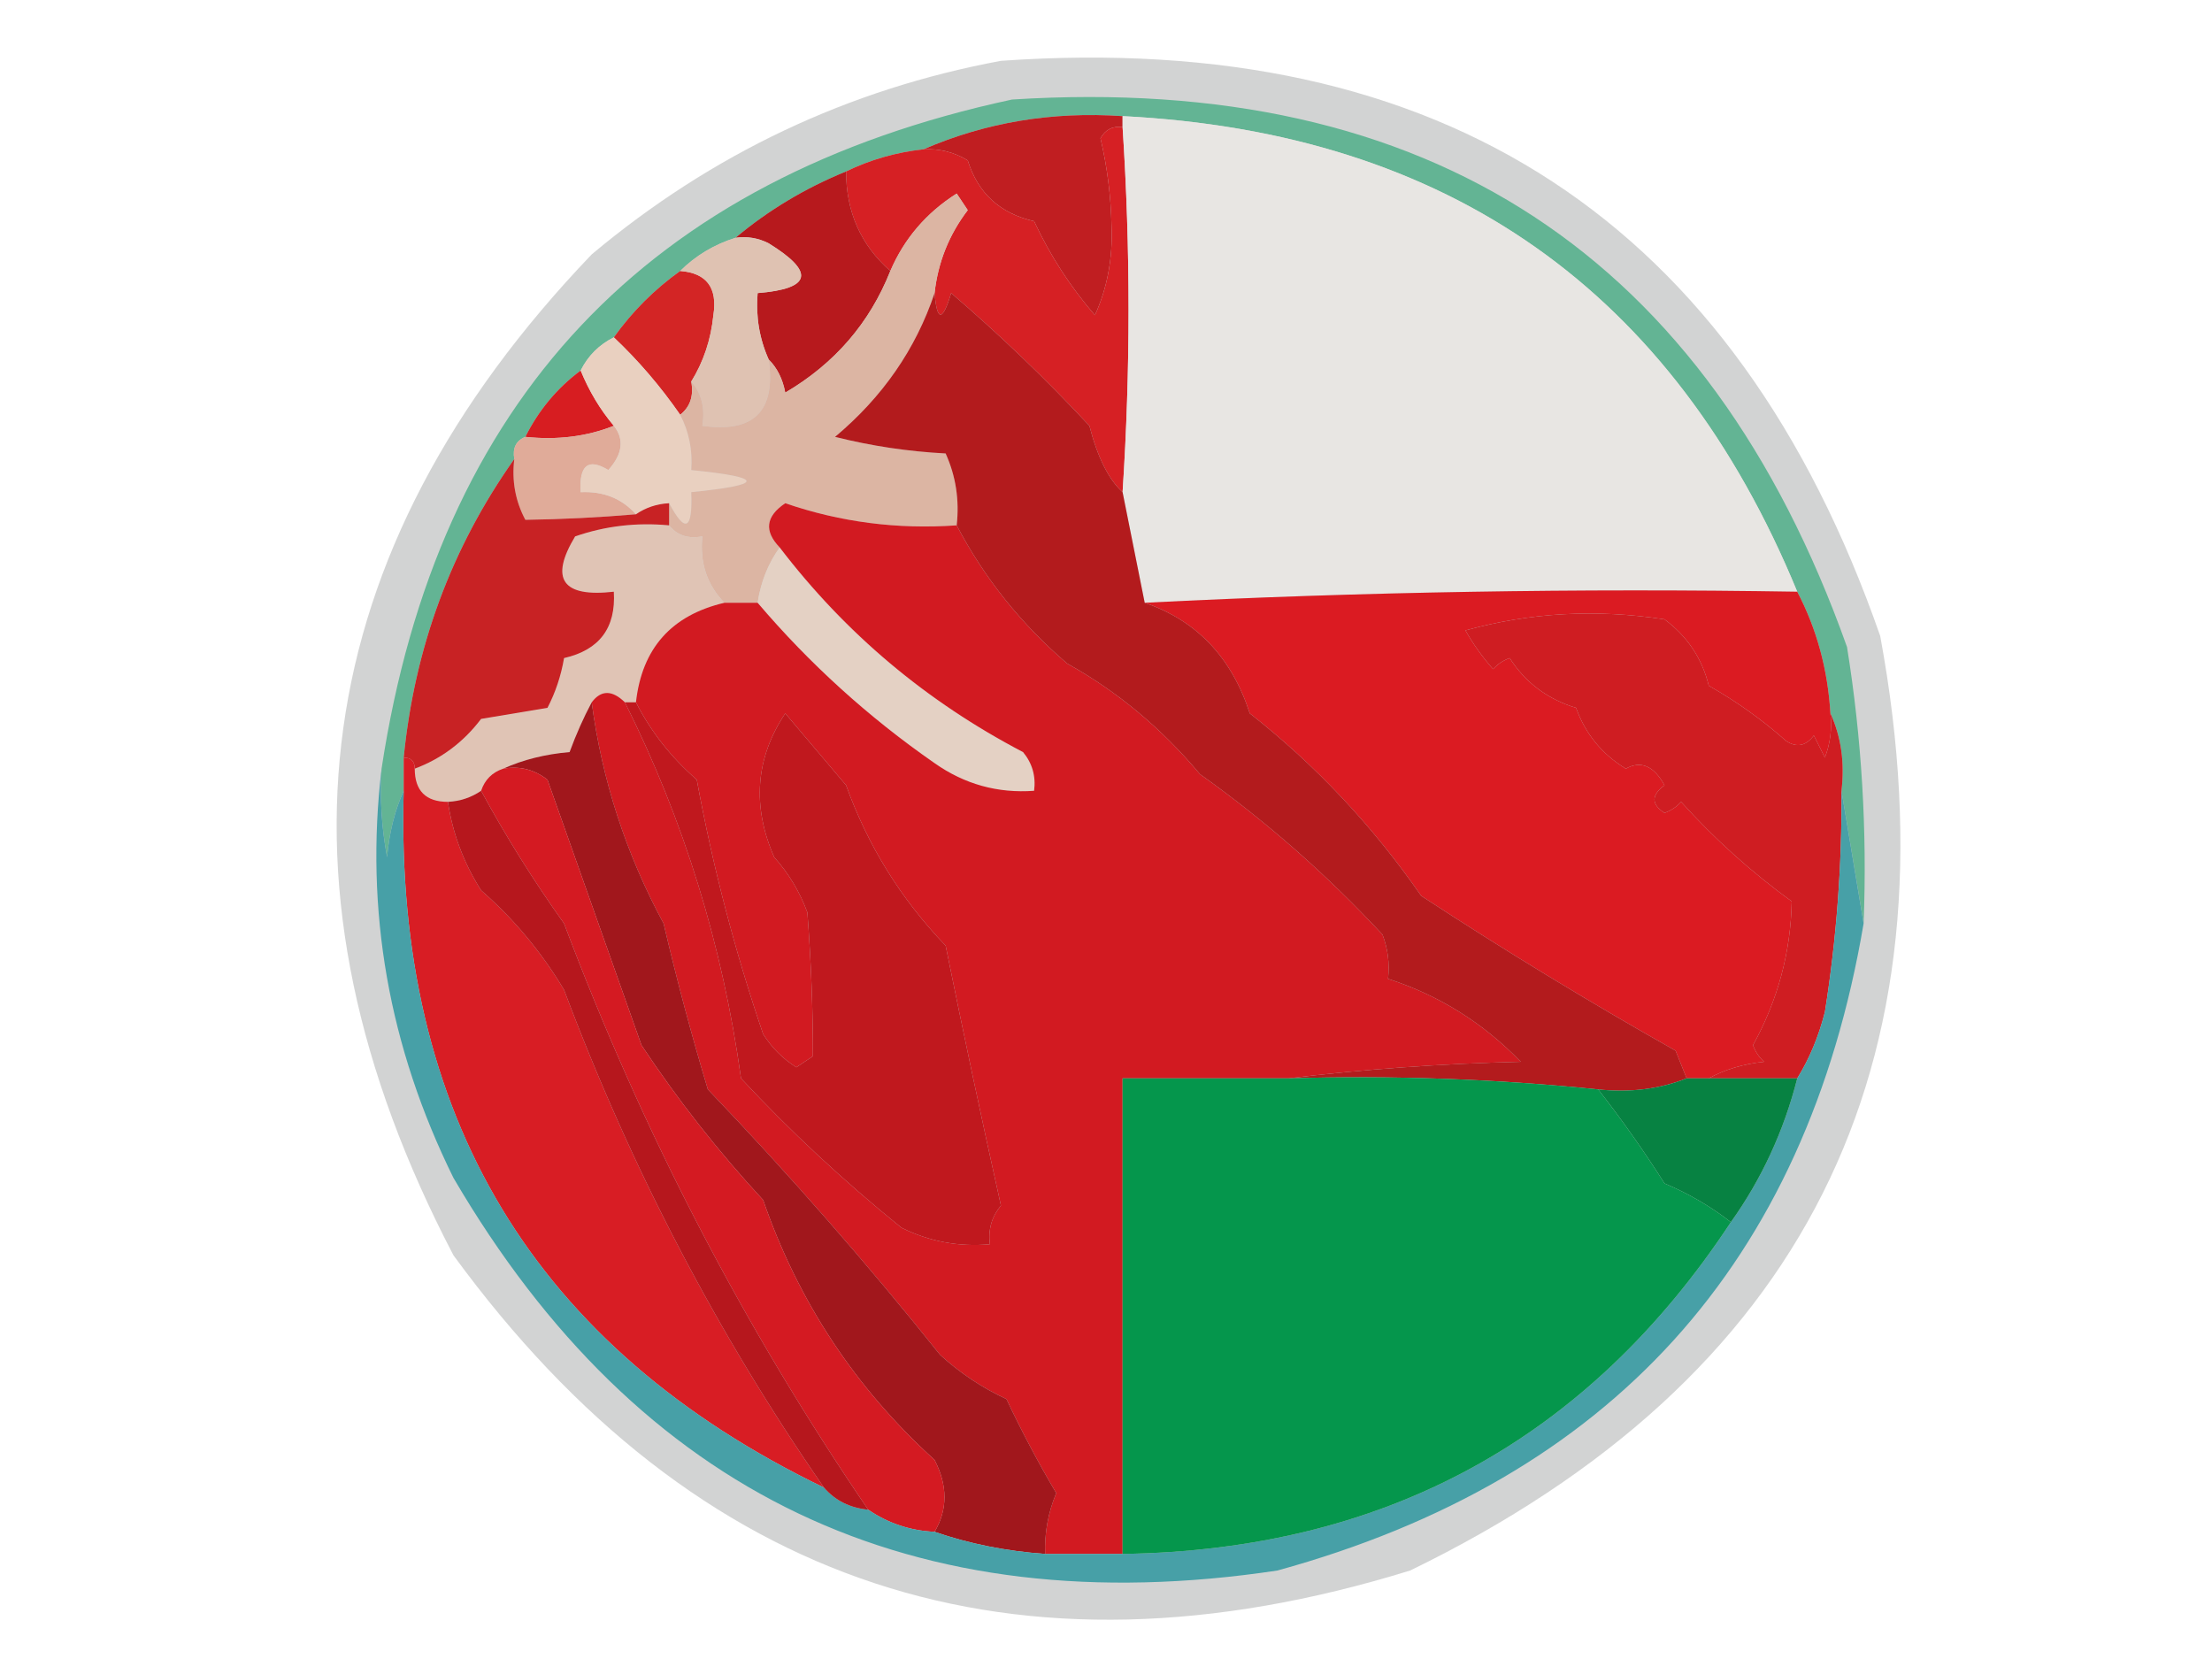 <svg xmlns="http://www.w3.org/2000/svg" xmlns:xlink="http://www.w3.org/1999/xlink" width="200px" height="150px" style="shape-rendering:geometricPrecision; text-rendering:geometricPrecision; image-rendering:optimizeQuality; fill-rule:evenodd; clip-rule:evenodd"><g><path style="opacity:0.177" fill="#040707" d="M 90.5,5.5 C 130.439,2.697 156.939,20.03 170,57.5C 177.22,96.56 163.054,124.727 127.5,142C 91.794,153.038 62.961,143.538 41,113.5C 23.555,80.103 27.721,49.936 53.5,23C 64.365,13.899 76.698,8.066 90.5,5.5 Z"></path></g><g><path style="opacity:1" fill="#63b494" d="M 168.5,83.5 C 167.833,79.5 167.167,75.5 166.5,71.5C 166.802,68.941 166.468,66.607 165.5,64.5C 165.258,60.521 164.258,56.854 162.5,53.5C 151.313,26.329 130.979,11.995 101.5,10.5C 95.134,10.062 89.134,11.062 83.5,13.5C 81.035,13.767 78.701,14.434 76.5,15.5C 72.799,17.012 69.466,19.012 66.5,21.5C 64.566,22.11 62.899,23.11 61.5,24.5C 59.167,26.167 57.167,28.167 55.5,30.5C 54.167,31.167 53.167,32.167 52.5,33.5C 50.367,35.09 48.701,37.09 47.5,39.5C 46.662,39.842 46.328,40.508 46.5,41.5C 40.823,49.521 37.489,58.521 36.5,68.5C 36.5,69.5 36.5,70.5 36.5,71.5C 35.691,73.292 35.191,75.292 35,77.5C 34.503,74.854 34.336,72.187 34.5,69.5C 39.553,36.25 58.553,16.083 91.5,9C 129.24,6.604 154.407,23.104 167,58.5C 168.33,66.773 168.83,75.107 168.5,83.5 Z"></path></g><g><path style="opacity:1" fill="#c01e21" d="M 101.5,10.5 C 101.5,10.833 101.5,11.167 101.5,11.5C 100.624,11.369 99.957,11.703 99.5,12.5C 100.116,15.11 100.449,17.777 100.5,20.5C 100.614,23.364 100.114,26.03 99,28.5C 96.785,25.944 94.951,23.111 93.5,20C 90.415,19.3 88.415,17.467 87.5,14.5C 86.264,13.754 84.93,13.421 83.5,13.5C 89.134,11.062 95.134,10.062 101.5,10.5 Z"></path></g><g><path style="opacity:1" fill="#d62024" d="M 101.5,11.5 C 102.219,22.467 102.219,33.467 101.5,44.5C 100.234,43.347 99.234,41.347 98.5,38.5C 94.55,34.261 90.384,30.261 86,26.5C 85.221,29.097 84.721,29.097 84.5,26.5C 84.807,23.72 85.807,21.22 87.5,19C 87.167,18.5 86.833,18 86.5,17.5C 83.757,19.239 81.757,21.573 80.5,24.5C 77.835,22.165 76.502,19.165 76.5,15.5C 78.701,14.434 81.035,13.767 83.5,13.5C 84.93,13.421 86.264,13.754 87.5,14.5C 88.415,17.467 90.415,19.3 93.5,20C 94.951,23.111 96.785,25.944 99,28.5C 100.114,26.03 100.614,23.364 100.5,20.5C 100.449,17.777 100.116,15.11 99.5,12.5C 99.957,11.703 100.624,11.369 101.5,11.5 Z"></path></g><g><path style="opacity:1" fill="#d32525" d="M 61.5,24.5 C 63.89,24.685 64.89,26.018 64.5,28.5C 64.281,30.693 63.615,32.693 62.5,34.5C 62.737,35.791 62.404,36.791 61.5,37.5C 59.727,34.94 57.727,32.607 55.5,30.5C 57.167,28.167 59.167,26.167 61.5,24.5 Z"></path></g><g><path style="opacity:1" fill="#b7191d" d="M 76.5,15.5 C 76.502,19.165 77.835,22.165 80.5,24.5C 78.629,29.21 75.463,32.876 71,35.5C 70.768,34.263 70.268,33.263 69.5,32.5C 68.659,30.621 68.325,28.621 68.5,26.5C 73.385,26.104 73.718,24.604 69.5,22C 68.552,21.517 67.552,21.351 66.5,21.5C 69.466,19.012 72.799,17.012 76.5,15.5 Z"></path></g><g><path style="opacity:1" fill="#dfc2b2" d="M 66.5,21.5 C 67.552,21.351 68.552,21.517 69.5,22C 73.718,24.604 73.385,26.104 68.5,26.5C 68.325,28.621 68.659,30.621 69.5,32.5C 70.168,37.161 68.168,39.161 63.5,38.5C 63.768,36.901 63.434,35.568 62.5,34.5C 63.615,32.693 64.281,30.693 64.5,28.5C 64.89,26.018 63.89,24.685 61.5,24.5C 62.899,23.11 64.566,22.11 66.5,21.5 Z"></path></g><g><path style="opacity:1" fill="#d71d21" d="M 52.5,33.5 C 53.263,35.368 54.263,37.035 55.5,38.5C 53.052,39.473 50.385,39.806 47.5,39.5C 48.701,37.09 50.367,35.09 52.5,33.5 Z"></path></g><g><path style="opacity:1" fill="#e8e6e3" d="M 101.5,10.5 C 130.979,11.995 151.313,26.329 162.5,53.5C 142.757,53.179 123.091,53.513 103.5,54.5C 102.833,51.167 102.167,47.833 101.5,44.5C 102.219,33.467 102.219,22.467 101.5,11.5C 101.5,11.167 101.5,10.833 101.5,10.5 Z"></path></g><g><path style="opacity:1" fill="#e0ab99" d="M 55.5,38.5 C 56.465,39.721 56.298,41.054 55,42.5C 53.187,41.391 52.354,42.058 52.5,44.5C 54.553,44.402 56.22,45.069 57.5,46.5C 54.134,46.788 50.8,46.955 47.5,47C 46.594,45.3 46.261,43.467 46.5,41.5C 46.328,40.508 46.662,39.842 47.5,39.5C 50.385,39.806 53.052,39.473 55.5,38.5 Z"></path></g><g><path style="opacity:1" fill="#e9d0c0" d="M 55.5,30.5 C 57.727,32.607 59.727,34.94 61.5,37.5C 62.301,39.042 62.634,40.709 62.5,42.5C 69.167,43.167 69.167,43.833 62.5,44.5C 62.633,47.925 61.967,48.258 60.5,45.5C 59.391,45.557 58.391,45.89 57.5,46.5C 56.22,45.069 54.553,44.402 52.5,44.5C 52.354,42.058 53.187,41.391 55,42.5C 56.298,41.054 56.465,39.721 55.5,38.5C 54.263,37.035 53.263,35.368 52.5,33.5C 53.167,32.167 54.167,31.167 55.5,30.5 Z"></path></g><g><path style="opacity:1" fill="#dcb5a3" d="M 84.5,26.5 C 82.799,31.568 79.799,35.901 75.5,39.5C 78.785,40.324 82.118,40.824 85.5,41C 86.423,43.041 86.756,45.208 86.5,47.5C 81.154,47.879 75.987,47.213 71,45.5C 69.232,46.682 69.065,48.015 70.5,49.5C 69.463,50.93 68.796,52.597 68.5,54.5C 67.5,54.5 66.5,54.5 65.5,54.5C 63.925,52.886 63.259,50.886 63.5,48.5C 62.209,48.737 61.209,48.404 60.5,47.5C 60.5,46.833 60.5,46.167 60.5,45.5C 61.967,48.258 62.633,47.925 62.5,44.5C 69.167,43.833 69.167,43.167 62.5,42.5C 62.634,40.709 62.301,39.042 61.5,37.5C 62.404,36.791 62.737,35.791 62.5,34.5C 63.434,35.568 63.768,36.901 63.5,38.5C 68.168,39.161 70.168,37.161 69.5,32.5C 70.268,33.263 70.768,34.263 71,35.5C 75.463,32.876 78.629,29.21 80.5,24.5C 81.757,21.573 83.757,19.239 86.5,17.5C 86.833,18 87.167,18.5 87.5,19C 85.807,21.22 84.807,23.72 84.5,26.5 Z"></path></g><g><path style="opacity:1" fill="#e0c4b5" d="M 60.5,47.5 C 61.209,48.404 62.209,48.737 63.5,48.5C 63.259,50.886 63.925,52.886 65.5,54.5C 60.709,55.624 58.042,58.624 57.5,63.5C 57.167,63.5 56.833,63.5 56.5,63.5C 55.348,62.375 54.348,62.375 53.5,63.5C 52.766,64.877 52.099,66.377 51.5,68C 49.292,68.191 47.292,68.691 45.5,69.5C 44.5,69.833 43.833,70.5 43.5,71.5C 42.609,72.11 41.609,72.443 40.5,72.5C 38.5,72.5 37.5,71.5 37.5,69.5C 39.905,68.602 41.905,67.102 43.5,65C 45.5,64.667 47.5,64.333 49.5,64C 50.227,62.601 50.727,61.101 51,59.5C 54.198,58.77 55.698,56.77 55.5,53.5C 50.844,54.028 49.677,52.362 52,48.5C 54.719,47.556 57.553,47.223 60.5,47.5 Z"></path></g><g><path style="opacity:1" fill="#e4d1c4" d="M 70.5,49.5 C 76.446,57.276 83.779,63.443 92.5,68C 93.337,69.011 93.67,70.178 93.5,71.5C 90.207,71.741 87.207,70.908 84.5,69C 78.526,64.851 73.193,60.018 68.5,54.5C 68.796,52.597 69.463,50.93 70.5,49.5 Z"></path></g><g><path style="opacity:1" fill="#db1b22" d="M 162.5,53.5 C 164.258,56.854 165.258,60.521 165.5,64.5C 165.657,65.873 165.49,67.207 165,68.5C 164.667,67.833 164.333,67.167 164,66.5C 163.282,67.451 162.449,67.617 161.5,67C 159.343,65.088 157.009,63.421 154.5,62C 153.896,59.532 152.562,57.532 150.5,56C 144.326,55.05 138.326,55.383 132.5,57C 133.211,58.255 134.044,59.421 135,60.5C 135.414,60.043 135.914,59.709 136.5,59.5C 137.924,61.718 139.924,63.218 142.5,64C 143.352,66.362 144.852,68.195 147,69.5C 148.364,68.742 149.531,69.242 150.5,71C 149.289,71.893 149.289,72.726 150.5,73.5C 151.086,73.291 151.586,72.957 152,72.5C 155.016,75.849 158.349,78.849 162,81.5C 161.913,86.088 160.747,90.421 158.5,94.5C 158.709,95.086 159.043,95.586 159.5,96C 157.618,96.198 155.952,96.698 154.5,97.5C 153.833,97.5 153.167,97.5 152.5,97.5C 152.217,96.784 151.884,95.951 151.5,95C 143.69,90.594 136.023,85.927 128.5,81C 124.107,74.665 118.941,69.165 113,64.5C 111.363,59.446 108.197,56.113 103.5,54.5C 123.091,53.513 142.757,53.179 162.5,53.5 Z"></path></g><g><path style="opacity:1" fill="#cf1d22" d="M 165.5,64.5 C 166.468,66.607 166.802,68.941 166.5,71.5C 166.552,78.206 166.052,84.872 165,91.5C 164.434,93.723 163.6,95.723 162.5,97.5C 159.833,97.5 157.167,97.5 154.5,97.5C 155.952,96.698 157.618,96.198 159.5,96C 159.043,95.586 158.709,95.086 158.5,94.5C 160.747,90.421 161.913,86.088 162,81.5C 158.349,78.849 155.016,75.849 152,72.5C 151.586,72.957 151.086,73.291 150.5,73.5C 149.289,72.726 149.289,71.893 150.5,71C 149.531,69.242 148.364,68.742 147,69.5C 144.852,68.195 143.352,66.362 142.5,64C 139.924,63.218 137.924,61.718 136.5,59.5C 135.914,59.709 135.414,60.043 135,60.5C 134.044,59.421 133.211,58.255 132.5,57C 138.326,55.383 144.326,55.05 150.5,56C 152.562,57.532 153.896,59.532 154.5,62C 157.009,63.421 159.343,65.088 161.5,67C 162.449,67.617 163.282,67.451 164,66.5C 164.333,67.167 164.667,67.833 165,68.5C 165.49,67.207 165.657,65.873 165.5,64.5 Z"></path></g><g><path style="opacity:1" fill="#c82224" d="M 46.5,41.5 C 46.261,43.467 46.594,45.3 47.5,47C 50.8,46.955 54.134,46.788 57.5,46.5C 58.391,45.89 59.391,45.557 60.5,45.5C 60.5,46.167 60.5,46.833 60.5,47.5C 57.553,47.223 54.719,47.556 52,48.5C 49.677,52.362 50.844,54.028 55.5,53.5C 55.698,56.77 54.198,58.77 51,59.5C 50.727,61.101 50.227,62.601 49.5,64C 47.5,64.333 45.5,64.667 43.5,65C 41.905,67.102 39.905,68.602 37.5,69.5C 37.5,68.833 37.167,68.5 36.5,68.5C 37.489,58.521 40.823,49.521 46.5,41.5 Z"></path></g><g><path style="opacity:1" fill="#d21a21" d="M 86.5,47.5 C 89.002,52.272 92.336,56.439 96.5,60C 101.036,62.523 105.036,65.856 108.5,70C 114.458,74.242 119.958,79.076 125,84.5C 125.49,85.793 125.657,87.127 125.5,88.5C 130.102,89.985 134.102,92.485 137.5,96C 130.321,96.171 123.321,96.671 116.5,97.5C 111.5,97.5 106.5,97.5 101.5,97.5C 101.5,111.833 101.5,126.167 101.5,140.5C 99.167,140.5 96.833,140.5 94.5,140.5C 94.433,138.599 94.766,136.766 95.5,135C 93.865,132.23 92.365,129.397 91,126.5C 88.8,125.478 86.8,124.145 85,122.5C 78.373,114.204 71.373,106.204 64,98.5C 62.511,93.543 61.178,88.543 60,83.5C 56.593,77.192 54.426,70.525 53.5,63.5C 54.348,62.375 55.348,62.375 56.5,63.5C 61.841,74.178 65.341,85.511 67,97.5C 71.473,102.304 76.306,106.804 81.5,111C 84.013,112.252 86.68,112.752 89.5,112.5C 89.33,111.178 89.663,110.011 90.5,109C 88.763,101.216 87.097,93.383 85.5,85.5C 81.463,81.299 78.463,76.466 76.5,71C 74.667,68.833 72.833,66.667 71,64.5C 68.31,68.545 67.977,72.879 70,77.5C 71.316,78.974 72.316,80.641 73,82.5C 73.34,87.004 73.507,91.338 73.5,95.5C 73,95.833 72.5,96.167 72,96.5C 70.779,95.728 69.779,94.728 69,93.5C 66.435,85.979 64.435,78.312 63,70.5C 60.664,68.46 58.831,66.127 57.5,63.5C 58.042,58.624 60.709,55.624 65.5,54.5C 66.5,54.5 67.5,54.5 68.5,54.5C 73.193,60.018 78.526,64.851 84.5,69C 87.207,70.908 90.207,71.741 93.5,71.5C 93.67,70.178 93.337,69.011 92.5,68C 83.779,63.443 76.446,57.276 70.5,49.5C 69.065,48.015 69.232,46.682 71,45.5C 75.987,47.213 81.154,47.879 86.5,47.5 Z"></path></g><g><path style="opacity:1" fill="#b31b1d" d="M 84.5,26.5 C 84.721,29.097 85.221,29.097 86,26.5C 90.384,30.261 94.55,34.261 98.5,38.5C 99.234,41.347 100.234,43.347 101.5,44.5C 102.167,47.833 102.833,51.167 103.5,54.5C 108.197,56.113 111.363,59.446 113,64.5C 118.941,69.165 124.107,74.665 128.5,81C 136.023,85.927 143.69,90.594 151.5,95C 151.884,95.951 152.217,96.784 152.5,97.5C 150.052,98.473 147.385,98.806 144.5,98.5C 135.22,97.553 125.886,97.22 116.5,97.5C 123.321,96.671 130.321,96.171 137.5,96C 134.102,92.485 130.102,89.985 125.5,88.5C 125.657,87.127 125.49,85.793 125,84.5C 119.958,79.076 114.458,74.242 108.5,70C 105.036,65.856 101.036,62.523 96.5,60C 92.336,56.439 89.002,52.272 86.5,47.5C 86.756,45.208 86.423,43.041 85.5,41C 82.118,40.824 78.785,40.324 75.5,39.5C 79.799,35.901 82.799,31.568 84.5,26.5 Z"></path></g><g><path style="opacity:1" fill="#d81d24" d="M 36.5,68.5 C 37.167,68.5 37.5,68.833 37.5,69.5C 37.5,71.5 38.5,72.5 40.5,72.5C 40.924,75.354 41.924,78.021 43.5,80.5C 46.466,83.091 48.966,86.091 51,89.5C 57.059,105.645 64.893,120.645 74.5,134.5C 48.339,121.873 35.672,100.873 36.5,71.5C 36.5,70.5 36.5,69.5 36.5,68.5 Z"></path></g><g><path style="opacity:1" fill="#a1171c" d="M 53.5,63.5 C 54.426,70.525 56.593,77.192 60,83.5C 61.178,88.543 62.511,93.543 64,98.5C 71.373,106.204 78.373,114.204 85,122.5C 86.8,124.145 88.8,125.478 91,126.5C 92.365,129.397 93.865,132.23 95.5,135C 94.766,136.766 94.433,138.599 94.5,140.5C 90.96,140.247 87.627,139.581 84.5,138.5C 85.693,136.49 85.693,134.324 84.5,132C 77.328,125.494 72.161,117.66 69,108.5C 64.952,104.12 61.285,99.454 58,94.5C 55.16,86.459 52.327,78.459 49.5,70.5C 48.311,69.571 46.978,69.238 45.5,69.5C 47.292,68.691 49.292,68.191 51.5,68C 52.099,66.377 52.766,64.877 53.5,63.5 Z"></path></g><g><path style="opacity:1" fill="#c0181e" d="M 56.5,63.5 C 56.833,63.5 57.167,63.5 57.5,63.5C 58.831,66.127 60.664,68.46 63,70.5C 64.435,78.312 66.435,85.979 69,93.5C 69.779,94.728 70.779,95.728 72,96.5C 72.5,96.167 73,95.833 73.5,95.5C 73.507,91.338 73.34,87.004 73,82.5C 72.316,80.641 71.316,78.974 70,77.5C 67.977,72.879 68.31,68.545 71,64.5C 72.833,66.667 74.667,68.833 76.5,71C 78.463,76.466 81.463,81.299 85.5,85.5C 87.097,93.383 88.763,101.216 90.5,109C 89.663,110.011 89.33,111.178 89.5,112.5C 86.68,112.752 84.013,112.252 81.5,111C 76.306,106.804 71.473,102.304 67,97.5C 65.341,85.511 61.841,74.178 56.5,63.5 Z"></path></g><g><path style="opacity:1" fill="#d41a22" d="M 45.5,69.5 C 46.978,69.238 48.311,69.571 49.5,70.5C 52.327,78.459 55.16,86.459 58,94.5C 61.285,99.454 64.952,104.12 69,108.5C 72.161,117.66 77.328,125.494 84.5,132C 85.693,134.324 85.693,136.49 84.5,138.5C 82.297,138.396 80.297,137.73 78.5,136.5C 67.27,120.044 58.103,102.378 51,83.5C 48.228,79.612 45.728,75.612 43.5,71.5C 43.833,70.5 44.5,69.833 45.5,69.5 Z"></path></g><g><path style="opacity:1" fill="#47a0a7" d="M 34.5,69.5 C 34.336,72.187 34.503,74.854 35,77.5C 35.191,75.292 35.691,73.292 36.5,71.5C 35.672,100.873 48.339,121.873 74.5,134.5C 75.514,135.674 76.847,136.34 78.5,136.5C 80.297,137.73 82.297,138.396 84.5,138.5C 87.627,139.581 90.96,140.247 94.5,140.5C 96.833,140.5 99.167,140.5 101.5,140.5C 125.212,140.148 143.546,130.148 156.5,110.5C 159.29,106.584 161.29,102.251 162.5,97.5C 163.6,95.723 164.434,93.723 165,91.5C 166.052,84.872 166.552,78.206 166.5,71.5C 167.167,75.5 167.833,79.5 168.5,83.5C 163.294,114.209 145.628,133.709 115.5,142C 82.57,146.95 57.737,135.117 41,106.5C 35.144,94.635 32.977,82.301 34.5,69.5 Z"></path></g><g><path style="opacity:1" fill="#078242" d="M 152.5,97.5 C 153.167,97.5 153.833,97.5 154.5,97.5C 157.167,97.5 159.833,97.5 162.5,97.5C 161.29,102.251 159.29,106.584 156.5,110.5C 154.692,109.093 152.692,107.926 150.5,107C 148.601,104.012 146.601,101.179 144.5,98.5C 147.385,98.806 150.052,98.473 152.5,97.5 Z"></path></g><g><path style="opacity:1" fill="#05964c" d="M 116.5,97.5 C 125.886,97.22 135.22,97.553 144.5,98.5C 146.601,101.179 148.601,104.012 150.5,107C 152.692,107.926 154.692,109.093 156.5,110.5C 143.546,130.148 125.212,140.148 101.5,140.5C 101.5,126.167 101.5,111.833 101.5,97.5C 106.5,97.5 111.5,97.5 116.5,97.5 Z"></path></g><g><path style="opacity:1" fill="#b6171d" d="M 43.5,71.5 C 45.728,75.612 48.228,79.612 51,83.5C 58.103,102.378 67.27,120.044 78.5,136.5C 76.847,136.34 75.514,135.674 74.5,134.5C 64.893,120.645 57.059,105.645 51,89.5C 48.966,86.091 46.466,83.091 43.5,80.5C 41.924,78.021 40.924,75.354 40.5,72.5C 41.609,72.443 42.609,72.11 43.5,71.5 Z"></path></g></svg>